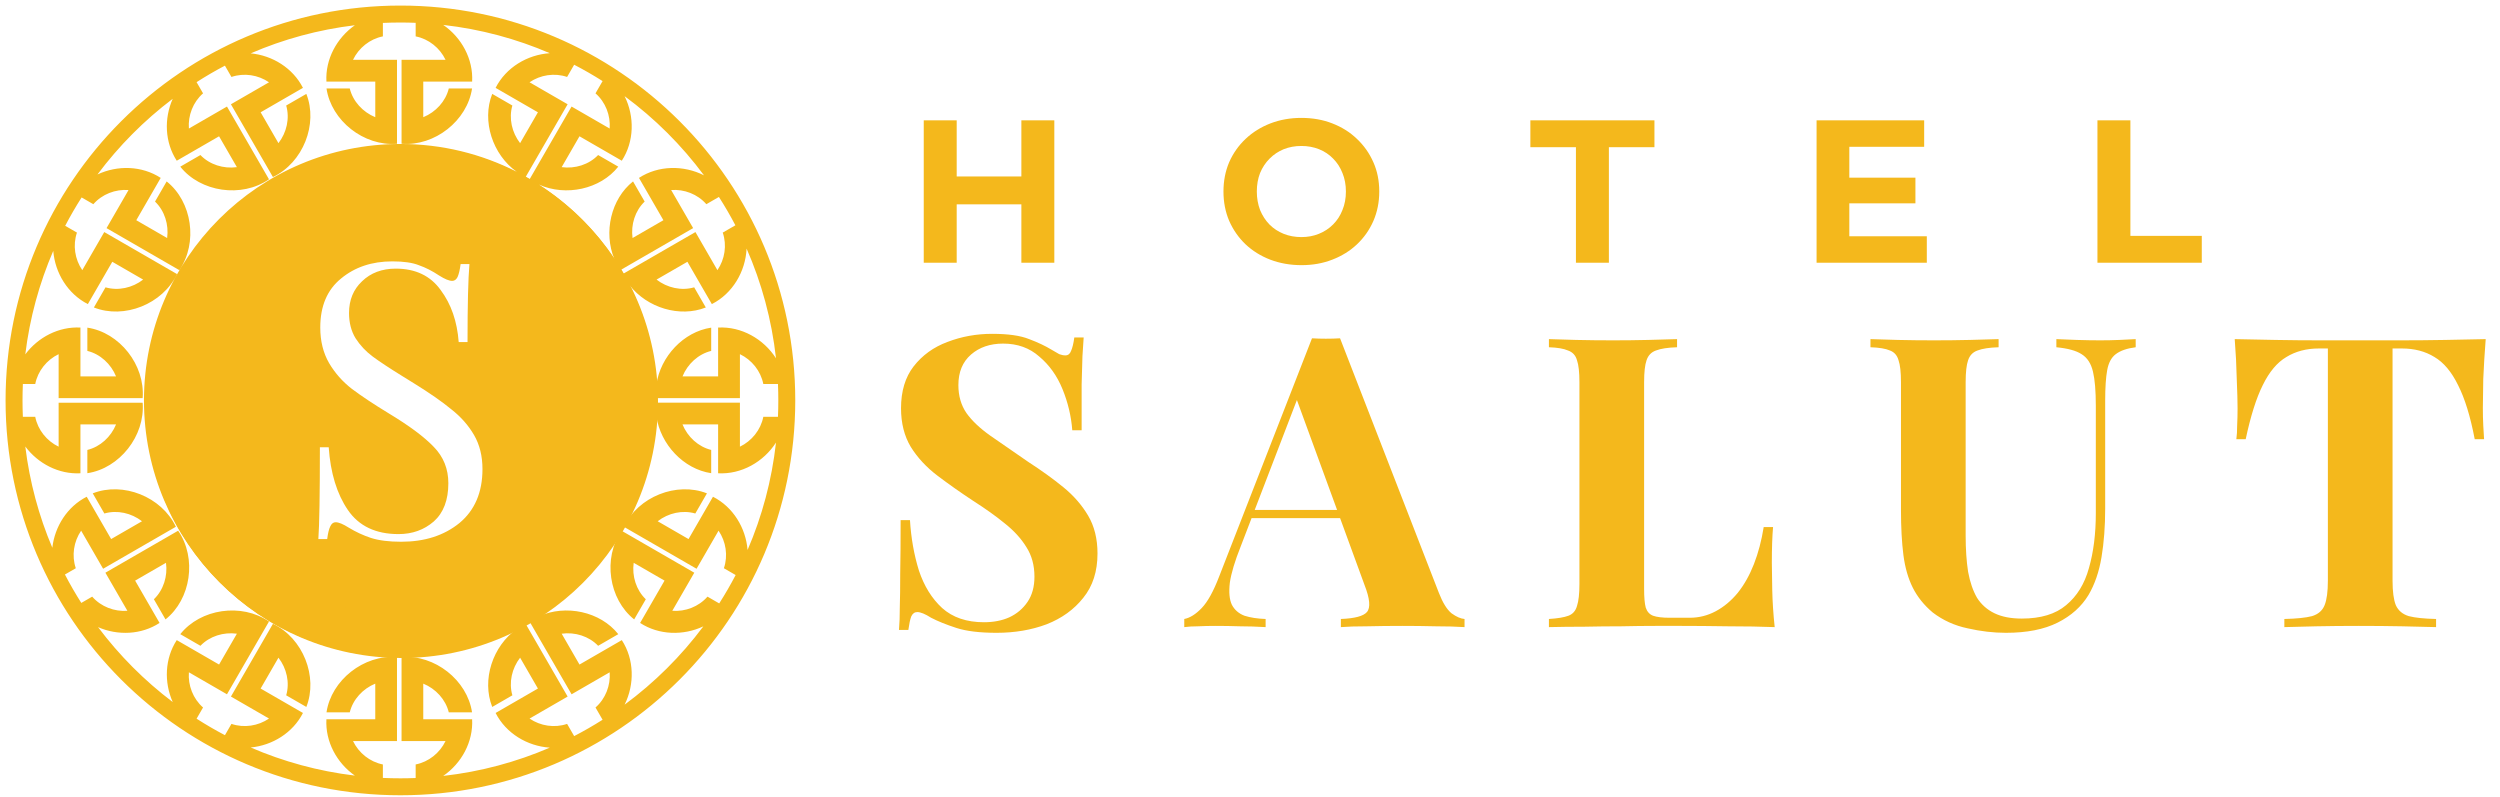 <svg width="295" height="94" viewBox="0 0 295 94" fill="none" xmlns="http://www.w3.org/2000/svg">
<path d="M120.522 14.2H124.41V31H120.522V14.2ZM112.89 31H109.002V14.2H112.89V31ZM120.81 24.112H112.602V20.824H120.81V24.112ZM153.585 31.288C152.257 31.288 151.025 31.072 149.889 30.64C148.769 30.208 147.793 29.6 146.961 28.816C146.145 28.032 145.505 27.112 145.041 26.056C144.593 25 144.369 23.848 144.369 22.6C144.369 21.352 144.593 20.2 145.041 19.144C145.505 18.088 146.153 17.168 146.985 16.384C147.817 15.6 148.793 14.992 149.913 14.56C151.033 14.128 152.249 13.912 153.561 13.912C154.889 13.912 156.105 14.128 157.209 14.56C158.329 14.992 159.297 15.6 160.113 16.384C160.945 17.168 161.593 18.088 162.057 19.144C162.521 20.184 162.753 21.336 162.753 22.6C162.753 23.848 162.521 25.008 162.057 26.08C161.593 27.136 160.945 28.056 160.113 28.84C159.297 29.608 158.329 30.208 157.209 30.64C156.105 31.072 154.897 31.288 153.585 31.288ZM153.561 27.976C154.313 27.976 155.001 27.848 155.625 27.592C156.265 27.336 156.825 26.968 157.305 26.488C157.785 26.008 158.153 25.44 158.409 24.784C158.681 24.128 158.817 23.4 158.817 22.6C158.817 21.8 158.681 21.072 158.409 20.416C158.153 19.76 157.785 19.192 157.305 18.712C156.841 18.232 156.289 17.864 155.649 17.608C155.009 17.352 154.313 17.224 153.561 17.224C152.809 17.224 152.113 17.352 151.473 17.608C150.849 17.864 150.297 18.232 149.817 18.712C149.337 19.192 148.961 19.76 148.689 20.416C148.433 21.072 148.305 21.8 148.305 22.6C148.305 23.384 148.433 24.112 148.689 24.784C148.961 25.44 149.329 26.008 149.793 26.488C150.273 26.968 150.833 27.336 151.473 27.592C152.113 27.848 152.809 27.976 153.561 27.976ZM185.96 31V17.368H180.584V14.2H195.224V17.368H189.848V31H185.96ZM217.932 20.968H226.02V23.992H217.932V20.968ZM218.22 27.88H227.364V31H214.356V14.2H227.052V17.32H218.22V27.88ZM247.498 31V14.2H251.386V27.832H259.81V31H247.498Z" fill="#F4B81C"/>
<path d="M117.073 39.392C118.961 39.392 120.417 39.6 121.441 40.016C122.465 40.4 123.345 40.816 124.081 41.264C124.465 41.488 124.769 41.664 124.993 41.792C125.249 41.888 125.489 41.936 125.713 41.936C126.033 41.936 126.257 41.76 126.385 41.408C126.545 41.056 126.673 40.528 126.769 39.824H127.873C127.841 40.432 127.793 41.168 127.729 42.032C127.697 42.864 127.665 43.968 127.633 45.344C127.633 46.72 127.633 48.528 127.633 50.768H126.529C126.401 49.104 126.017 47.488 125.377 45.92C124.737 44.352 123.825 43.072 122.641 42.08C121.489 41.056 120.065 40.544 118.369 40.544C116.833 40.544 115.569 40.976 114.577 41.84C113.585 42.704 113.089 43.904 113.089 45.44C113.089 46.72 113.409 47.824 114.049 48.752C114.689 49.648 115.617 50.528 116.833 51.392C118.081 52.256 119.585 53.296 121.345 54.512C122.881 55.504 124.257 56.496 125.473 57.488C126.689 58.48 127.665 59.6 128.401 60.848C129.137 62.096 129.505 63.584 129.505 65.312C129.505 67.424 128.945 69.168 127.825 70.544C126.737 71.92 125.297 72.96 123.505 73.664C121.713 74.336 119.745 74.672 117.601 74.672C115.617 74.672 114.033 74.48 112.849 74.096C111.665 73.712 110.673 73.312 109.873 72.896C109.169 72.448 108.625 72.224 108.241 72.224C107.921 72.224 107.681 72.4 107.521 72.752C107.393 73.104 107.281 73.632 107.185 74.336H106.081C106.145 73.568 106.177 72.672 106.177 71.648C106.209 70.624 106.225 69.296 106.225 67.664C106.257 66 106.273 63.904 106.273 61.376H107.377C107.505 63.488 107.857 65.472 108.433 67.328C109.041 69.152 109.953 70.624 111.169 71.744C112.417 72.864 114.065 73.424 116.113 73.424C117.233 73.424 118.225 73.232 119.089 72.848C119.985 72.432 120.705 71.824 121.249 71.024C121.793 70.224 122.065 69.232 122.065 68.048C122.065 66.704 121.745 65.536 121.105 64.544C120.497 63.552 119.649 62.624 118.561 61.76C117.505 60.896 116.273 60.016 114.865 59.12C113.361 58.128 111.953 57.136 110.641 56.144C109.329 55.152 108.273 54.016 107.473 52.736C106.705 51.456 106.321 49.936 106.321 48.176C106.321 46.16 106.817 44.512 107.809 43.232C108.833 41.92 110.161 40.96 111.793 40.352C113.457 39.712 115.217 39.392 117.073 39.392ZM158.127 39.92L169.791 69.968C170.239 71.12 170.735 71.92 171.279 72.368C171.855 72.784 172.367 73.008 172.815 73.04V74C171.855 73.936 170.719 73.904 169.407 73.904C168.127 73.872 166.831 73.856 165.519 73.856C164.047 73.856 162.655 73.872 161.343 73.904C160.031 73.904 158.991 73.936 158.223 74V73.04C159.855 72.976 160.879 72.704 161.295 72.224C161.743 71.712 161.647 70.64 161.007 69.008L152.847 46.688L153.711 45.44L146.415 64.448C145.711 66.208 145.279 67.648 145.119 68.768C144.991 69.888 145.071 70.752 145.359 71.36C145.679 71.968 146.175 72.4 146.847 72.656C147.551 72.88 148.383 73.008 149.343 73.04V74C148.287 73.936 147.279 73.904 146.319 73.904C145.359 73.872 144.383 73.856 143.391 73.856C142.687 73.856 142.015 73.872 141.375 73.904C140.767 73.904 140.223 73.936 139.743 74V73.04C140.415 72.912 141.103 72.48 141.807 71.744C142.511 71.008 143.199 69.76 143.871 68L154.815 39.92C155.327 39.952 155.871 39.968 156.447 39.968C157.055 39.968 157.615 39.952 158.127 39.92ZM161.487 60.176V61.136H147.183L147.663 60.176H161.487ZM197.893 40.016V40.976C196.805 41.008 195.973 41.136 195.397 41.36C194.853 41.552 194.485 41.936 194.293 42.512C194.101 43.056 194.005 43.92 194.005 45.104V69.488C194.005 70.48 194.069 71.216 194.197 71.696C194.357 72.176 194.645 72.496 195.061 72.656C195.509 72.816 196.165 72.896 197.029 72.896H199.381C200.469 72.896 201.493 72.64 202.453 72.128C203.413 71.616 204.277 70.896 205.045 69.968C205.813 69.008 206.453 67.872 206.965 66.56C207.477 65.248 207.861 63.792 208.117 62.192H209.221C209.125 63.28 209.077 64.688 209.077 66.416C209.077 67.152 209.093 68.224 209.125 69.632C209.157 71.04 209.253 72.496 209.413 74C207.781 73.936 205.941 73.904 203.893 73.904C201.845 73.872 200.021 73.856 198.421 73.856C197.621 73.856 196.597 73.856 195.349 73.856C194.101 73.856 192.757 73.872 191.317 73.904C189.877 73.904 188.421 73.92 186.949 73.952C185.477 73.952 184.085 73.968 182.773 74V73.04C183.797 72.976 184.565 72.848 185.077 72.656C185.589 72.464 185.925 72.08 186.085 71.504C186.277 70.928 186.373 70.064 186.373 68.912V45.104C186.373 43.92 186.277 43.056 186.085 42.512C185.925 41.936 185.573 41.552 185.029 41.36C184.517 41.136 183.765 41.008 182.773 40.976V40.016C183.573 40.048 184.645 40.08 185.989 40.112C187.365 40.144 188.821 40.16 190.357 40.16C191.765 40.16 193.141 40.144 194.485 40.112C195.861 40.08 196.997 40.048 197.893 40.016ZM252.011 40.016V40.976C250.987 41.104 250.203 41.376 249.659 41.792C249.147 42.176 248.811 42.8 248.651 43.664C248.491 44.528 248.411 45.744 248.411 47.312V60.032C248.411 62.112 248.267 64.016 247.979 65.744C247.691 67.472 247.179 68.96 246.443 70.208C245.611 71.584 244.395 72.672 242.795 73.472C241.195 74.272 239.163 74.672 236.699 74.672C235.227 74.672 233.723 74.496 232.187 74.144C230.651 73.824 229.275 73.2 228.059 72.272C227.035 71.408 226.251 70.432 225.707 69.344C225.163 68.256 224.795 66.976 224.603 65.504C224.411 64 224.315 62.224 224.315 60.176V45.104C224.315 43.92 224.219 43.056 224.027 42.512C223.867 41.936 223.531 41.552 223.019 41.36C222.507 41.136 221.739 41.008 220.715 40.976V40.016C221.515 40.048 222.587 40.08 223.931 40.112C225.307 40.144 226.731 40.16 228.203 40.16C229.675 40.16 231.083 40.144 232.427 40.112C233.803 40.08 234.939 40.048 235.835 40.016V40.976C234.747 41.008 233.915 41.136 233.339 41.36C232.795 41.552 232.427 41.936 232.235 42.512C232.043 43.056 231.947 43.92 231.947 45.104V63.2C231.947 64.8 232.043 66.224 232.235 67.472C232.459 68.688 232.811 69.712 233.291 70.544C233.803 71.344 234.491 71.952 235.355 72.368C236.219 72.784 237.291 72.992 238.571 72.992C240.811 72.992 242.555 72.464 243.803 71.408C245.083 70.352 245.979 68.896 246.491 67.04C247.035 65.152 247.307 62.992 247.307 60.56V47.888C247.307 46.128 247.195 44.784 246.971 43.856C246.747 42.896 246.299 42.208 245.627 41.792C244.987 41.376 243.995 41.104 242.651 40.976V40.016C243.259 40.048 244.059 40.08 245.051 40.112C246.043 40.144 246.971 40.16 247.835 40.16C248.603 40.16 249.355 40.144 250.091 40.112C250.859 40.08 251.499 40.048 252.011 40.016ZM293.313 40.016C293.185 41.648 293.089 43.216 293.025 44.72C292.993 46.224 292.977 47.376 292.977 48.176C292.977 48.88 292.993 49.552 293.025 50.192C293.057 50.832 293.089 51.376 293.121 51.824H292.017C291.505 49.136 290.849 47.008 290.049 45.44C289.281 43.872 288.353 42.768 287.265 42.128C286.177 41.456 284.897 41.12 283.425 41.12H282.321V68.528C282.321 69.808 282.449 70.768 282.705 71.408C282.993 72.048 283.505 72.48 284.241 72.704C284.977 72.896 286.049 73.008 287.457 73.04V74C286.465 73.968 285.137 73.936 283.473 73.904C281.841 73.872 280.129 73.856 278.337 73.856C276.577 73.856 274.913 73.872 273.345 73.904C271.777 73.936 270.513 73.968 269.553 74V73.04C270.993 73.008 272.081 72.896 272.817 72.704C273.553 72.48 274.049 72.048 274.305 71.408C274.561 70.768 274.689 69.808 274.689 68.528V41.12H273.633C272.161 41.12 270.881 41.456 269.793 42.128C268.705 42.768 267.777 43.872 267.009 45.44C266.241 46.976 265.569 49.104 264.993 51.824H263.889C263.953 51.376 263.985 50.832 263.985 50.192C264.017 49.552 264.033 48.88 264.033 48.176C264.033 47.376 264.001 46.224 263.937 44.72C263.905 43.216 263.825 41.648 263.697 40.016C265.169 40.048 266.769 40.08 268.497 40.112C270.257 40.144 272.017 40.16 273.777 40.16C275.537 40.16 277.121 40.16 278.529 40.16C279.969 40.16 281.553 40.16 283.281 40.16C285.041 40.16 286.801 40.144 288.561 40.112C290.321 40.08 291.905 40.048 293.313 40.016Z" fill="#F4B81C"/>
<path fill-rule="evenodd" clip-rule="evenodd" d="M47.384 77.644C64.096 77.644 77.644 64.096 77.644 47.384C77.644 30.672 64.096 17.124 47.384 17.124C30.672 17.124 17.124 30.672 17.124 47.384C17.124 64.096 30.672 77.644 47.384 77.644ZM49.421 31.293C48.667 30.992 47.626 30.842 46.299 30.842C43.886 30.842 41.864 31.519 40.236 32.873C38.607 34.197 37.792 36.123 37.792 38.65C37.792 40.245 38.139 41.644 38.833 42.848C39.527 44.021 40.417 45.029 41.503 45.872C42.619 46.714 44.067 47.677 45.846 48.761C48.29 50.235 50.07 51.559 51.186 52.733C52.332 53.906 52.905 55.335 52.905 57.02C52.905 59.006 52.332 60.511 51.186 61.534C50.039 62.527 48.652 63.023 47.023 63.023C44.338 63.023 42.347 62.076 41.05 60.18C39.753 58.284 38.999 55.817 38.788 52.778H37.747C37.747 58.344 37.687 61.955 37.566 63.61H38.607C38.697 62.918 38.818 62.422 38.969 62.121C39.119 61.79 39.331 61.624 39.602 61.624C39.964 61.624 40.477 61.835 41.141 62.256C41.985 62.768 42.86 63.174 43.765 63.475C44.7 63.776 45.892 63.926 47.34 63.926C50.115 63.926 52.408 63.189 54.218 61.715C56.028 60.21 56.932 58.089 56.932 55.35C56.932 53.816 56.601 52.477 55.937 51.333C55.273 50.19 54.383 49.182 53.267 48.309C52.181 47.407 50.688 46.368 48.788 45.195L47.475 44.382C45.967 43.45 44.806 42.682 43.991 42.081C43.177 41.479 42.498 40.757 41.955 39.914C41.442 39.071 41.186 38.078 41.186 36.935C41.186 35.4 41.699 34.152 42.724 33.189C43.75 32.196 45.077 31.699 46.706 31.699C49.029 31.699 50.794 32.542 52 34.227C53.237 35.882 53.946 37.928 54.127 40.365H55.168C55.168 35.972 55.243 32.903 55.394 31.158H54.353C54.263 31.85 54.142 32.361 53.991 32.692C53.84 32.993 53.629 33.144 53.358 33.144C52.996 33.144 52.483 32.933 51.819 32.512C51.005 31.97 50.206 31.564 49.421 31.293Z" fill="#F4B81C"/>
<path fill-rule="evenodd" clip-rule="evenodd" d="M45.18 2.704C45.866 2.673 46.556 2.657 47.249 2.657C47.852 2.657 48.452 2.669 49.049 2.693V4.293C50.592 4.595 51.903 5.659 52.573 7.053H47.384V16.968C51.31 17.276 55.139 14.23 55.702 10.442H52.957C52.585 11.965 51.418 13.229 49.946 13.83V9.626H55.712C55.855 6.96 54.461 4.428 52.302 2.94C56.72 3.439 60.943 4.583 64.874 6.276C62.224 6.455 59.705 7.958 58.481 10.368L63.474 13.251L61.372 16.891C60.398 15.635 60.02 13.957 60.459 12.451L58.082 11.079C56.821 14.271 58.13 18.259 60.974 20.273C56.855 18.173 52.19 16.989 47.249 16.989C30.537 16.989 16.989 30.537 16.989 47.249C16.989 63.962 30.537 77.51 47.249 77.51C52.193 77.51 56.86 76.324 60.981 74.222C58.133 76.235 56.822 80.226 58.083 83.42L60.46 82.047C60.021 80.542 60.4 78.864 61.373 77.608L63.475 81.248L58.482 84.131C59.706 86.54 62.225 88.044 64.874 88.223C60.943 89.916 56.719 91.061 52.3 91.559C54.46 90.071 55.854 87.539 55.711 84.873H49.945V80.669C51.417 81.27 52.584 82.534 52.956 84.057H55.701C55.138 80.269 51.309 77.223 47.383 77.531V87.445H52.572C51.902 88.84 50.591 89.903 49.048 90.206V91.806C48.452 91.83 47.852 91.842 47.249 91.842C46.555 91.842 45.865 91.826 45.179 91.794V90.206C43.636 89.903 42.326 88.84 41.656 87.445H46.845V77.531C42.918 77.223 39.089 80.269 38.527 84.057H41.271C41.644 82.534 42.81 81.27 44.282 80.669V84.873H38.516C38.375 87.516 39.744 90.028 41.873 91.521C37.555 91.002 33.428 89.866 29.58 88.204C32.147 87.957 34.559 86.472 35.749 84.13L30.755 81.248L32.857 77.607C33.831 78.864 34.21 80.541 33.771 82.047L36.148 83.419C37.554 79.857 35.762 75.305 32.207 73.609L27.25 82.194L31.744 84.789C30.466 85.661 28.799 85.927 27.312 85.418L26.542 86.752C25.397 86.151 24.281 85.501 23.197 84.805L23.96 83.484C22.776 82.45 22.173 80.874 22.289 79.331L26.783 81.926L31.74 73.34C28.494 71.109 23.655 71.833 21.274 74.832L23.651 76.204C24.735 75.071 26.377 74.561 27.953 74.776L25.851 78.416L20.857 75.534C19.439 77.712 19.345 80.51 20.382 82.842C17.049 80.322 14.081 77.345 11.572 74.004C13.894 75.017 16.666 74.914 18.829 73.506L15.946 68.513L19.587 66.411C19.802 67.986 19.291 69.629 18.158 70.713L19.53 73.09C22.53 70.708 23.253 65.87 21.023 62.623L12.437 67.58L15.031 72.074C13.489 72.191 11.912 71.587 10.879 70.403L9.593 71.145C8.903 70.059 8.258 68.941 7.661 67.793L8.944 67.052C8.435 65.565 8.701 63.898 9.574 62.62L12.168 67.114L20.754 62.157C19.058 58.602 14.505 56.81 10.944 58.216L12.316 60.593C13.821 60.154 15.499 60.533 16.756 61.507L13.115 63.609L10.232 58.615C7.936 59.782 6.462 62.125 6.174 64.636C4.585 60.888 3.495 56.878 2.985 52.688C4.492 54.703 6.93 55.984 9.491 55.847V50.081H13.695C13.094 51.553 11.83 52.72 10.307 53.092V55.837C14.095 55.274 17.141 51.446 16.832 47.519H6.918V52.708C5.524 52.038 4.46 50.727 4.157 49.184H2.698C2.671 48.543 2.657 47.898 2.657 47.249C2.657 46.601 2.671 45.956 2.698 45.315H4.157C4.46 43.772 5.524 42.462 6.918 41.791L6.918 46.981H16.832C17.141 43.054 14.095 39.225 10.307 38.662V41.407C11.83 41.779 13.094 42.946 13.695 44.418L9.491 44.418V38.652C6.93 38.515 4.492 39.796 2.985 41.812C3.506 37.526 4.636 33.427 6.284 29.605C6.498 32.213 7.993 34.677 10.367 35.883L13.25 30.89L16.891 32.992C15.634 33.966 13.957 34.344 12.451 33.905L11.079 36.282C14.64 37.689 19.193 35.896 20.889 32.341L12.303 27.384L9.709 31.878C8.836 30.601 8.571 28.934 9.08 27.446L7.692 26.645C8.291 25.499 8.937 24.382 9.63 23.297L11.014 24.096C12.047 22.911 13.624 22.308 15.167 22.425L12.572 26.919L21.158 31.876C23.388 28.629 22.665 23.79 19.666 21.409L18.293 23.786C19.426 24.87 19.937 26.512 19.722 28.088L16.081 25.986L18.964 20.992C16.738 19.543 13.865 19.477 11.503 20.587C14.027 17.209 17.018 14.2 20.381 11.657C19.345 13.99 19.438 16.787 20.857 18.966L25.85 16.083L27.952 19.724C26.377 19.939 24.734 19.428 23.65 18.295L21.273 19.667C23.655 22.666 28.493 23.39 31.74 21.159L26.783 12.573L22.289 15.168C22.172 13.625 22.776 12.049 23.96 11.015L23.197 9.694C24.28 8.998 25.396 8.348 26.541 7.747L27.311 9.081C28.798 8.572 30.465 8.837 31.743 9.71L27.249 12.304L32.206 20.89C35.761 19.194 37.554 14.642 36.147 11.08L33.77 12.452C34.209 13.957 33.831 15.635 32.857 16.892L30.755 13.251L35.748 10.368C34.559 8.027 32.147 6.542 29.581 6.295C33.428 4.633 37.556 3.497 41.874 2.978C39.745 4.471 38.376 6.983 38.518 9.626H44.283V13.83C42.812 13.229 41.645 11.965 41.272 10.442H38.528C39.09 14.23 42.919 17.276 46.846 16.968V7.053H41.657C42.327 5.659 43.638 4.595 45.18 4.293V2.704ZM67.751 86.86C68.899 86.264 70.018 85.62 71.105 84.931L70.27 83.484C71.454 82.451 72.058 80.874 71.941 79.331L67.447 81.926L62.514 73.383C62.36 73.473 62.204 73.562 62.048 73.65L66.981 82.195L62.487 84.79C63.765 85.662 65.431 85.928 66.919 85.419L67.751 86.86ZM73.704 83.15C77.236 80.543 80.37 77.428 82.996 73.911C80.634 75.022 77.76 74.957 75.533 73.507L78.416 68.513L74.775 66.411C74.56 67.987 75.071 69.629 76.204 70.713L74.832 73.09C71.833 70.709 71.109 65.87 73.34 62.623L81.925 67.58L79.331 72.074C80.874 72.191 82.45 71.588 83.484 70.403L84.868 71.203C85.561 70.118 86.208 69 86.806 67.854L85.418 67.052C85.927 65.565 85.661 63.898 84.789 62.62L82.194 67.114L73.608 62.157C75.305 58.602 79.857 56.81 83.419 58.216L82.046 60.593C80.541 60.154 78.863 60.533 77.606 61.507L81.247 63.609L84.13 58.615C86.505 59.822 88 62.287 88.214 64.896C89.922 60.935 91.073 56.676 91.568 52.22C90.103 54.502 87.492 55.994 84.738 55.847V50.081H80.534C81.135 51.553 82.399 52.719 83.922 53.092V55.837C80.654 55.351 77.938 52.435 77.452 49.121C76.847 59.031 71.474 67.652 63.597 72.718C66.757 71.293 70.834 72.159 72.957 74.832L70.58 76.205C69.496 75.072 67.853 74.561 66.278 74.776L68.38 78.417L73.373 75.534C74.855 77.809 74.891 80.76 73.704 83.15ZM91.8 49.184C91.828 48.542 91.841 47.898 91.841 47.249C91.841 46.601 91.828 45.956 91.8 45.315H90.072C89.769 43.772 88.705 42.461 87.311 41.791V46.98H77.508C77.509 47.07 77.509 47.16 77.509 47.249C77.509 47.339 77.509 47.429 77.508 47.518H87.311V52.708C88.705 52.037 89.769 50.727 90.072 49.184H91.8ZM91.568 42.278C91.062 37.722 89.87 33.373 88.098 29.336C87.967 32.042 86.453 34.635 83.997 35.883L81.114 30.89L77.473 32.992C78.73 33.965 80.407 34.344 81.913 33.905L83.285 36.282C80.199 37.501 76.368 36.317 74.297 33.666C76.088 37.225 77.197 41.186 77.452 45.377C77.938 42.064 80.654 39.147 83.922 38.662V41.407C82.399 41.779 81.135 42.946 80.534 44.418H84.738V38.652C87.492 38.504 90.103 39.996 91.568 42.278ZM86.775 26.585C86.175 25.44 85.526 24.323 84.832 23.239L83.349 24.095C82.316 22.91 80.739 22.307 79.197 22.424L81.791 26.918L73.29 31.826C73.381 31.981 73.471 32.136 73.56 32.292L82.061 27.384L84.655 31.878C85.528 30.6 85.793 28.933 85.284 27.446L86.775 26.585ZM83.073 20.69C80.43 17.131 77.269 13.979 73.702 11.347C74.89 13.738 74.854 16.689 73.372 18.965L68.379 16.082L66.277 19.723C67.852 19.938 69.494 19.427 70.579 18.294L72.956 19.666C70.834 22.339 66.761 23.204 63.602 21.784C67.138 24.059 70.169 27.05 72.49 30.553C71.198 27.425 72.084 23.483 74.698 21.408L76.07 23.785C74.937 24.869 74.426 26.512 74.641 28.087L78.282 25.985L75.399 20.992C77.693 19.498 80.672 19.474 83.073 20.69ZM71.104 9.568C70.017 8.878 68.898 8.234 67.75 7.639L66.918 9.08C65.43 8.571 63.764 8.837 62.486 9.709L66.98 12.304L62.047 20.848C62.203 20.936 62.359 21.025 62.514 21.116L67.446 12.573L71.94 15.168C72.057 13.625 71.453 12.048 70.269 11.015L71.104 9.568ZM47.249 0.657C21.517 0.657 0.657 21.517 0.657 47.249C0.657 72.982 21.517 93.842 47.249 93.842C72.981 93.842 93.841 72.982 93.841 47.249C93.841 21.517 72.981 0.657 47.249 0.657ZM47.249 72.51C61.2 72.51 72.509 61.2 72.509 47.249C72.509 33.298 61.2 21.989 47.249 21.989C33.298 21.989 21.989 33.298 21.989 47.249C21.989 61.2 33.298 72.51 47.249 72.51Z" fill="#F4B81C"/>
</svg>
